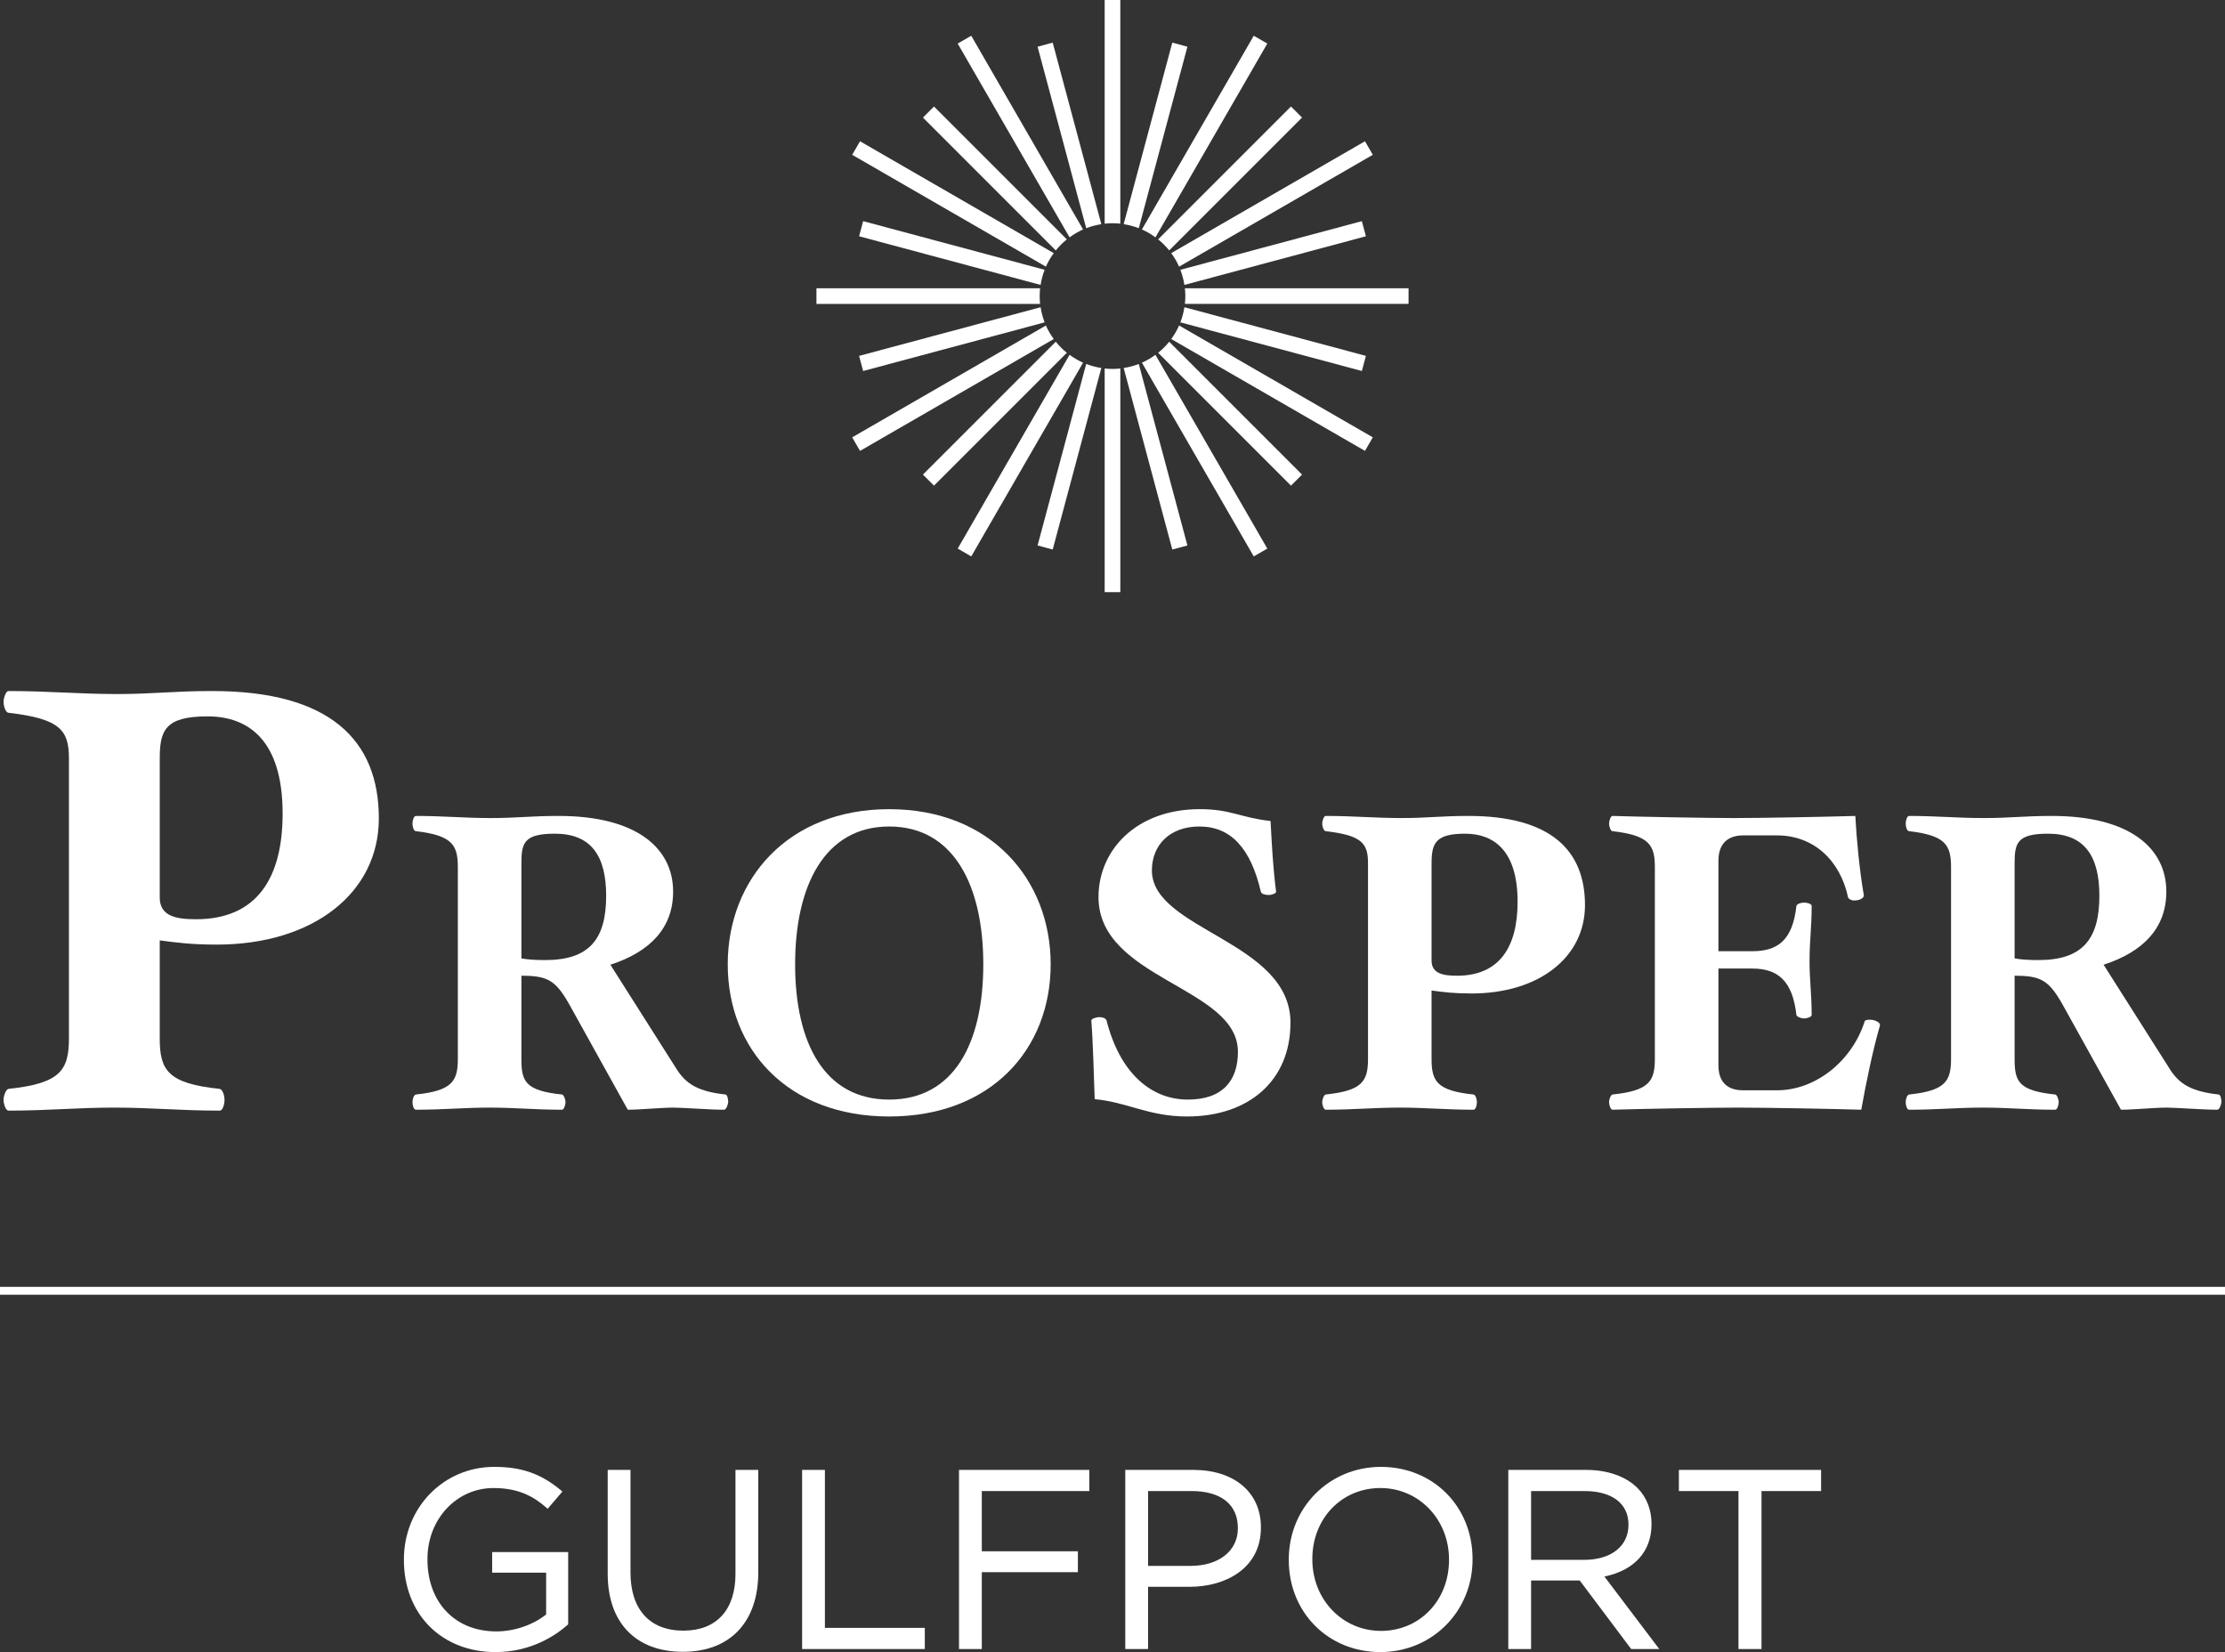 <?xml version="1.0" encoding="UTF-8"?><svg id="Layer_1" xmlns="http://www.w3.org/2000/svg" viewBox="0 0 275.651 204.651"><rect x="0" y="0" width="275.651" height="204.651" fill="#333333" stroke="none"/><defs><style>.cls-1{fill:#fff;}</style></defs><path class="cls-1" d="M26.839,117.013c-2.999,0-4.875-.224-7.049-.524v12.116c0,3.964.975,5.609,7.424,6.282.375.075.6.823.6,1.347,0,.599-.225,1.347-.6,1.347-4.95,0-8.399-.375-13.049-.375s-8.173.375-13.123.375c-.3,0-.6-.748-.6-1.347,0-.524.3-1.272.6-1.347,6.449-.673,7.499-2.319,7.499-6.282v-34.627c0-3.515-1.05-4.936-7.499-5.684-.3,0-.6-.748-.6-1.347,0-.523.3-1.345.6-1.345,4.949,0,8.774.373,13.422.373s6.899-.373,11.849-.373c14.622,0,20.621,6.132,20.621,15.78,0,9.2-8.099,15.632-20.097,15.632ZM25.715,88.742c-5.25,0-5.924,1.721-5.924,5.236v17.202c0,2.319,2.025,2.692,4.499,2.692,7.574,0,10.724-5.16,10.724-13.088,0-9.05-4.199-12.042-9.299-12.042Z"/><path class="cls-1" d="M89.692,137.468c-1.785,0-5.093-.262-6.248-.262-1.522,0-4.148.262-5.671.262l-7.298-13.143c-1.68-2.932-2.677-3.456-5.88-3.456v10.316c0,2.776.473,3.927,5.04,4.399.21.052.42.576.42.942,0,.419-.21.943-.42.943-3.465,0-5.723-.262-8.978-.262s-5.67.262-9.135.262c-.263,0-.42-.524-.42-.943,0-.366.158-.89.42-.942,4.463-.472,5.198-1.624,5.198-4.399v-23.773c0-2.776-.735-3.927-5.198-4.451-.263,0-.42-.524-.42-.943,0-.366.158-.943.42-.943,3.465,0,5.985.262,9.24.262s4.988-.262,8.453-.262c9.713,0,14.176,4.032,14.176,9.374,0,4.45-2.783,7.436-7.771,9.058l7.876,12.411c1.207,2.043,2.467,3.248,6.405,3.667.21.052.315.576.315.942-.052.419-.263.943-.525.943ZM68.742,103.274c-3.832,0-4.147,1.152-4.147,3.665v11.783c.84.157,1.838.209,2.94.209,5.408,0,7.561-2.514,7.561-7.96,0-4.922-1.838-7.697-6.353-7.697Z"/><path class="cls-1" d="M110.162,138.306c-12.601,0-20.004-8.326-20.004-18.851,0-10.473,7.403-19.218,20.004-19.218s20.004,8.745,20.004,19.218c0,10.525-7.403,18.851-20.004,18.851ZM110.162,102.384c-8.033,0-11.656,7.384-11.656,17.071,0,9.74,3.623,16.757,11.656,16.757s11.656-7.017,11.656-16.757c0-9.687-3.623-17.071-11.656-17.071Z"/><path class="cls-1" d="M147.065,138.306c-4.778,0-7.403-1.781-11.446-2.147-.105-2.829-.21-7.227-.42-9.74,0-.21.578-.419.998-.419.368,0,.787.105.892.419,1.628,6.389,5.408,9.792,10.081,9.792,4.357,0,6.195-2.409,6.195-5.917,0-8.065-17.273-8.954-17.273-19.166,0-5.865,4.725-10.892,12.547-10.892,3.885,0,4.988,1.048,8.768,1.467.158,2.984.315,5.865.683,8.745.052.209-.525.419-.893.419-.419,0-.944-.105-.997-.419-1.259-5.394-3.727-8.065-7.613-8.065-3.622,0-5.88,2.252-5.88,5.446,0,7.384,17.168,8.744,17.168,18.851,0,7.227-5.198,11.625-12.811,11.625Z"/><path class="cls-1" d="M182.289,123.068c-2.101,0-3.413-.157-4.936-.367v8.483c0,2.776.682,3.927,5.198,4.399.263.052.42.576.42.942,0,.419-.157.943-.42.943-3.465,0-5.88-.262-9.135-.262s-5.723.262-9.188.262c-.21,0-.42-.524-.42-.943,0-.366.21-.89.42-.942,4.516-.472,5.251-1.624,5.251-4.399v-24.245c0-2.46-.735-3.455-5.251-3.979-.21,0-.42-.524-.42-.943,0-.366.21-.943.42-.943,3.465,0,6.143.262,9.399.262s4.83-.262,8.295-.262c10.239,0,14.439,4.294,14.439,11.05,0,6.441-5.671,10.944-14.071,10.944ZM181.501,103.274c-3.674,0-4.147,1.205-4.147,3.665v12.045c0,1.623,1.417,1.885,3.15,1.885,5.303,0,7.508-3.613,7.508-9.163,0-6.337-2.94-8.431-6.51-8.431Z"/><path class="cls-1" d="M230.585,137.468c-3.36-.105-11.76-.262-15.225-.262s-12.285.157-15.594.262c-.21,0-.42-.524-.42-.943,0-.366.21-.89.42-.942,4.516-.472,5.251-1.624,5.251-4.399v-23.773c0-2.776-.735-3.927-5.251-4.451-.21,0-.42-.524-.42-.943,0-.366.21-.943.42-.943,3.308.105,11.603.262,15.069.262s11.656-.157,15.017-.262c.157,2.932.524,6.756,1.049,9.793.053.366-.472.68-1.207.68-.367,0-.682-.209-.735-.366-.997-4.661-4.304-7.697-8.82-7.697h-4.201c-1.364,0-3.045.576-3.045,3.141v11.206h4.201c3.15,0,4.988-1.361,5.46-5.603.053-.262.578-.419.945-.419.42,0,.945.157.945.419,0,2.619-.263,4.346-.263,6.808s.263,4.084.263,6.703c0,.21-.525.419-.945.419-.367,0-.892-.209-.945-.419-.472-4.241-2.31-5.76-5.46-5.76h-4.201v11.992c0,2.565,1.681,3.089,3.045,3.089h4.201c4.883,0,9.345-3.718,10.868-8.535.053-.157.315-.21.63-.21.682,0,1.366.367,1.261.733-.893,3.091-1.733,7.175-2.311,10.421Z"/><path class="cls-1" d="M274.682,137.468c-1.784,0-5.093-.262-6.247-.262-1.522,0-4.149.262-5.671.262l-7.298-13.143c-1.681-2.932-2.678-3.456-5.88-3.456v10.316c0,2.776.472,3.927,5.04,4.399.21.052.42.576.42.942,0,.419-.21.943-.42.943-3.465,0-5.723-.262-8.978-.262s-5.67.262-9.135.262c-.262,0-.42-.524-.42-.943,0-.366.158-.89.42-.942,4.463-.472,5.198-1.624,5.198-4.399v-23.773c0-2.776-.735-3.927-5.198-4.451-.262,0-.42-.524-.42-.943,0-.366.158-.943.42-.943,3.465,0,5.985.262,9.24.262s4.988-.262,8.453-.262c9.714,0,14.176,4.032,14.176,9.374,0,4.45-2.783,7.436-7.771,9.058l7.876,12.411c1.207,2.043,2.468,3.248,6.405,3.667.21.052.315.576.315.942-.052.419-.262.943-.525.943ZM253.733,103.274c-3.832,0-4.147,1.152-4.147,3.665v11.783c.839.157,1.838.209,2.94.209,5.408,0,7.561-2.514,7.561-7.96,0-4.922-1.838-7.697-6.353-7.697Z"/><rect class="cls-1" y="159.411" width="275.651" height=".975"/><path class="cls-1" d="M60.97,194.819h6.69v5.176c-1.66,1.314-3.961,2.097-6.174,2.097-5.102,0-8.529-3.581-8.529-8.912v-.062c0-4.927,3.594-8.786,8.184-8.786,3.288,0,5.105,1.18,6.579,2.456l.13.113,1.826-2.136-.133-.111c-2.496-2.09-4.903-2.944-8.308-2.944-6.278,0-11.196,5.038-11.196,11.47v.064c0,6.716,4.669,11.408,11.354,11.408,4.457,0,7.514-2.119,8.939-3.383l.058-.051v-8.957h-9.42v2.559Z"/><path class="cls-1" d="M91.117,194.959c0,4.474-2.353,7.039-6.455,7.039-4.163,0-6.551-2.622-6.551-7.195v-12.718h-2.824v12.874c0,6.048,3.481,9.66,9.312,9.66,5.85,0,9.343-3.681,9.343-9.847v-12.688h-2.825v12.874Z"/><polygon class="cls-1" points="102.196 182.085 99.372 182.085 99.372 204.276 114.572 204.276 114.572 201.655 102.196 201.655 102.196 182.085"/><polygon class="cls-1" points="118.809 204.276 121.634 204.276 121.634 194.756 133.538 194.756 133.538 192.166 121.634 192.166 121.634 184.706 134.952 184.706 134.952 182.085 118.809 182.085 118.809 204.276"/><path class="cls-1" d="M147.81,182.085h-8.402v22.191h2.824v-7.71h5.17c4.385,0,8.809-2.263,8.809-7.318v-.064c0-4.313-3.298-7.1-8.402-7.1ZM142.233,184.706h5.388c3.645,0,5.735,1.666,5.735,4.573v.062c0,2.772-2.354,4.635-5.859,4.635h-5.264v-9.27Z"/><path class="cls-1" d="M171.08,181.71c-6.402,0-11.416,5.038-11.416,11.47v.064c0,6.503,4.88,11.408,11.353,11.408,6.402,0,11.416-5.039,11.416-11.471v-.062c0-6.503-4.88-11.408-11.353-11.408ZM171.08,202.028c-4.766,0-8.498-3.887-8.498-8.849v-.062c0-5.01,3.626-8.786,8.435-8.786,4.766,0,8.498,3.887,8.498,8.849v.064c0,5.008-3.626,8.785-8.435,8.785Z"/><path class="cls-1" d="M204.604,188.81v-.062c0-1.737-.621-3.309-1.747-4.428-1.449-1.441-3.712-2.235-6.371-2.235h-9.626v22.191h2.824v-8.489h6.026l6.324,8.421.052.069h3.476l-6.795-8.983c3.714-.761,5.838-3.111,5.838-6.483ZM189.684,184.706h6.612c3.413,0,5.452,1.546,5.452,4.136v.062c0,2.626-2.151,4.323-5.482,4.323h-6.582v-8.521Z"/><polygon class="cls-1" points="207.993 182.085 207.993 184.706 215.375 184.706 215.375 204.276 218.23 204.276 218.23 184.706 225.612 184.706 225.612 182.085 207.993 182.085"/><path class="cls-1" d="M136.856,45.647v27.708h1.939v-27.708c-.319.034-.641.054-.969.054s-.651-.02-.97-.054Z"/><path class="cls-1" d="M138.794,27.707V0h-1.939v27.707c.319-.034.642-.054.97-.054s.65.02.969.054Z"/><path class="cls-1" d="M155.325,68.925l1.679-.969-13.858-24.002c-.52.381-1.079.71-1.676.974l13.855,23.997Z"/><path class="cls-1" d="M120.326,4.429l-1.679.969,13.858,24.002c.52-.381,1.079-.71,1.676-.974l-13.855-23.997Z"/><path class="cls-1" d="M169.105,55.854l.969-1.679-23.997-13.855c-.264.596-.593,1.156-.974,1.676l24.002,13.857Z"/><path class="cls-1" d="M106.546,17.499l-.969,1.679,23.998,13.855c.264-.597.593-1.156.974-1.676l-24.002-13.857Z"/><path class="cls-1" d="M146.795,37.646h27.707v-1.939h-27.707c.034.319.054.642.054.97s-.02.65-.054.969Z"/><path class="cls-1" d="M128.856,35.708h-27.708v1.939h27.708c-.034-.319-.054-.641-.054-.969s.02-.651.054-.97Z"/><path class="cls-1" d="M170.074,19.178l-.969-1.679-24.003,13.857c.381.52.71,1.079.974,1.676l23.998-13.855Z"/><path class="cls-1" d="M105.577,54.176l.969,1.679,24.002-13.857c-.381-.52-.71-1.079-.974-1.676l-23.997,13.855Z"/><path class="cls-1" d="M118.648,67.956l1.679.969,13.855-23.997c-.596-.264-1.156-.593-1.676-.974l-13.857,24.002Z"/><path class="cls-1" d="M157.004,5.398l-1.679-.969-13.855,23.997c.596.264,1.156.593,1.676.974l13.858-24.002Z"/><path class="cls-1" d="M130.417,5.282l-1.873.502,6.025,22.485c.597-.231,1.224-.398,1.874-.499l-6.026-22.488Z"/><path class="cls-1" d="M145.234,68.072l1.873-.502-6.024-22.484c-.597.231-1.224.399-1.874.499l6.025,22.488Z"/><path class="cls-1" d="M143.481,43.703l16.458,16.458,1.371-1.371-16.458-16.458c-.407.505-.866.964-1.371,1.371Z"/><path class="cls-1" d="M132.17,29.651l-16.458-16.458-1.371,1.371,16.458,16.458c.407-.505.866-.964,1.371-1.371Z"/><path class="cls-1" d="M106.933,27.395l-.502,1.873,22.488,6.026c.1-.65.267-1.277.499-1.874l-22.485-6.025Z"/><path class="cls-1" d="M168.718,45.958l.502-1.873-22.488-6.026c-.1.65-.267,1.277-.499,1.874l22.484,6.025Z"/><path class="cls-1" d="M106.43,44.085l.502,1.873,22.485-6.025c-.231-.597-.398-1.224-.499-1.874l-22.488,6.026Z"/><path class="cls-1" d="M169.22,29.268l-.502-1.873-22.484,6.025c.231.597.399,1.224.499,1.874l22.488-6.026Z"/><path class="cls-1" d="M130.799,42.332l-16.458,16.458,1.371,1.371,16.458-16.458c-.505-.407-.964-.866-1.371-1.371Z"/><path class="cls-1" d="M144.851,31.021l16.458-16.458-1.371-1.371-16.458,16.458c.505.407.964.866,1.371,1.371Z"/><path class="cls-1" d="M147.107,5.784l-1.873-.502-6.026,22.488c.65.1,1.277.267,1.874.499l6.025-22.485Z"/><path class="cls-1" d="M128.544,67.569l1.873.502,6.025-22.488c-.65-.1-1.277-.267-1.874-.499l-6.024,22.484Z"/></svg>